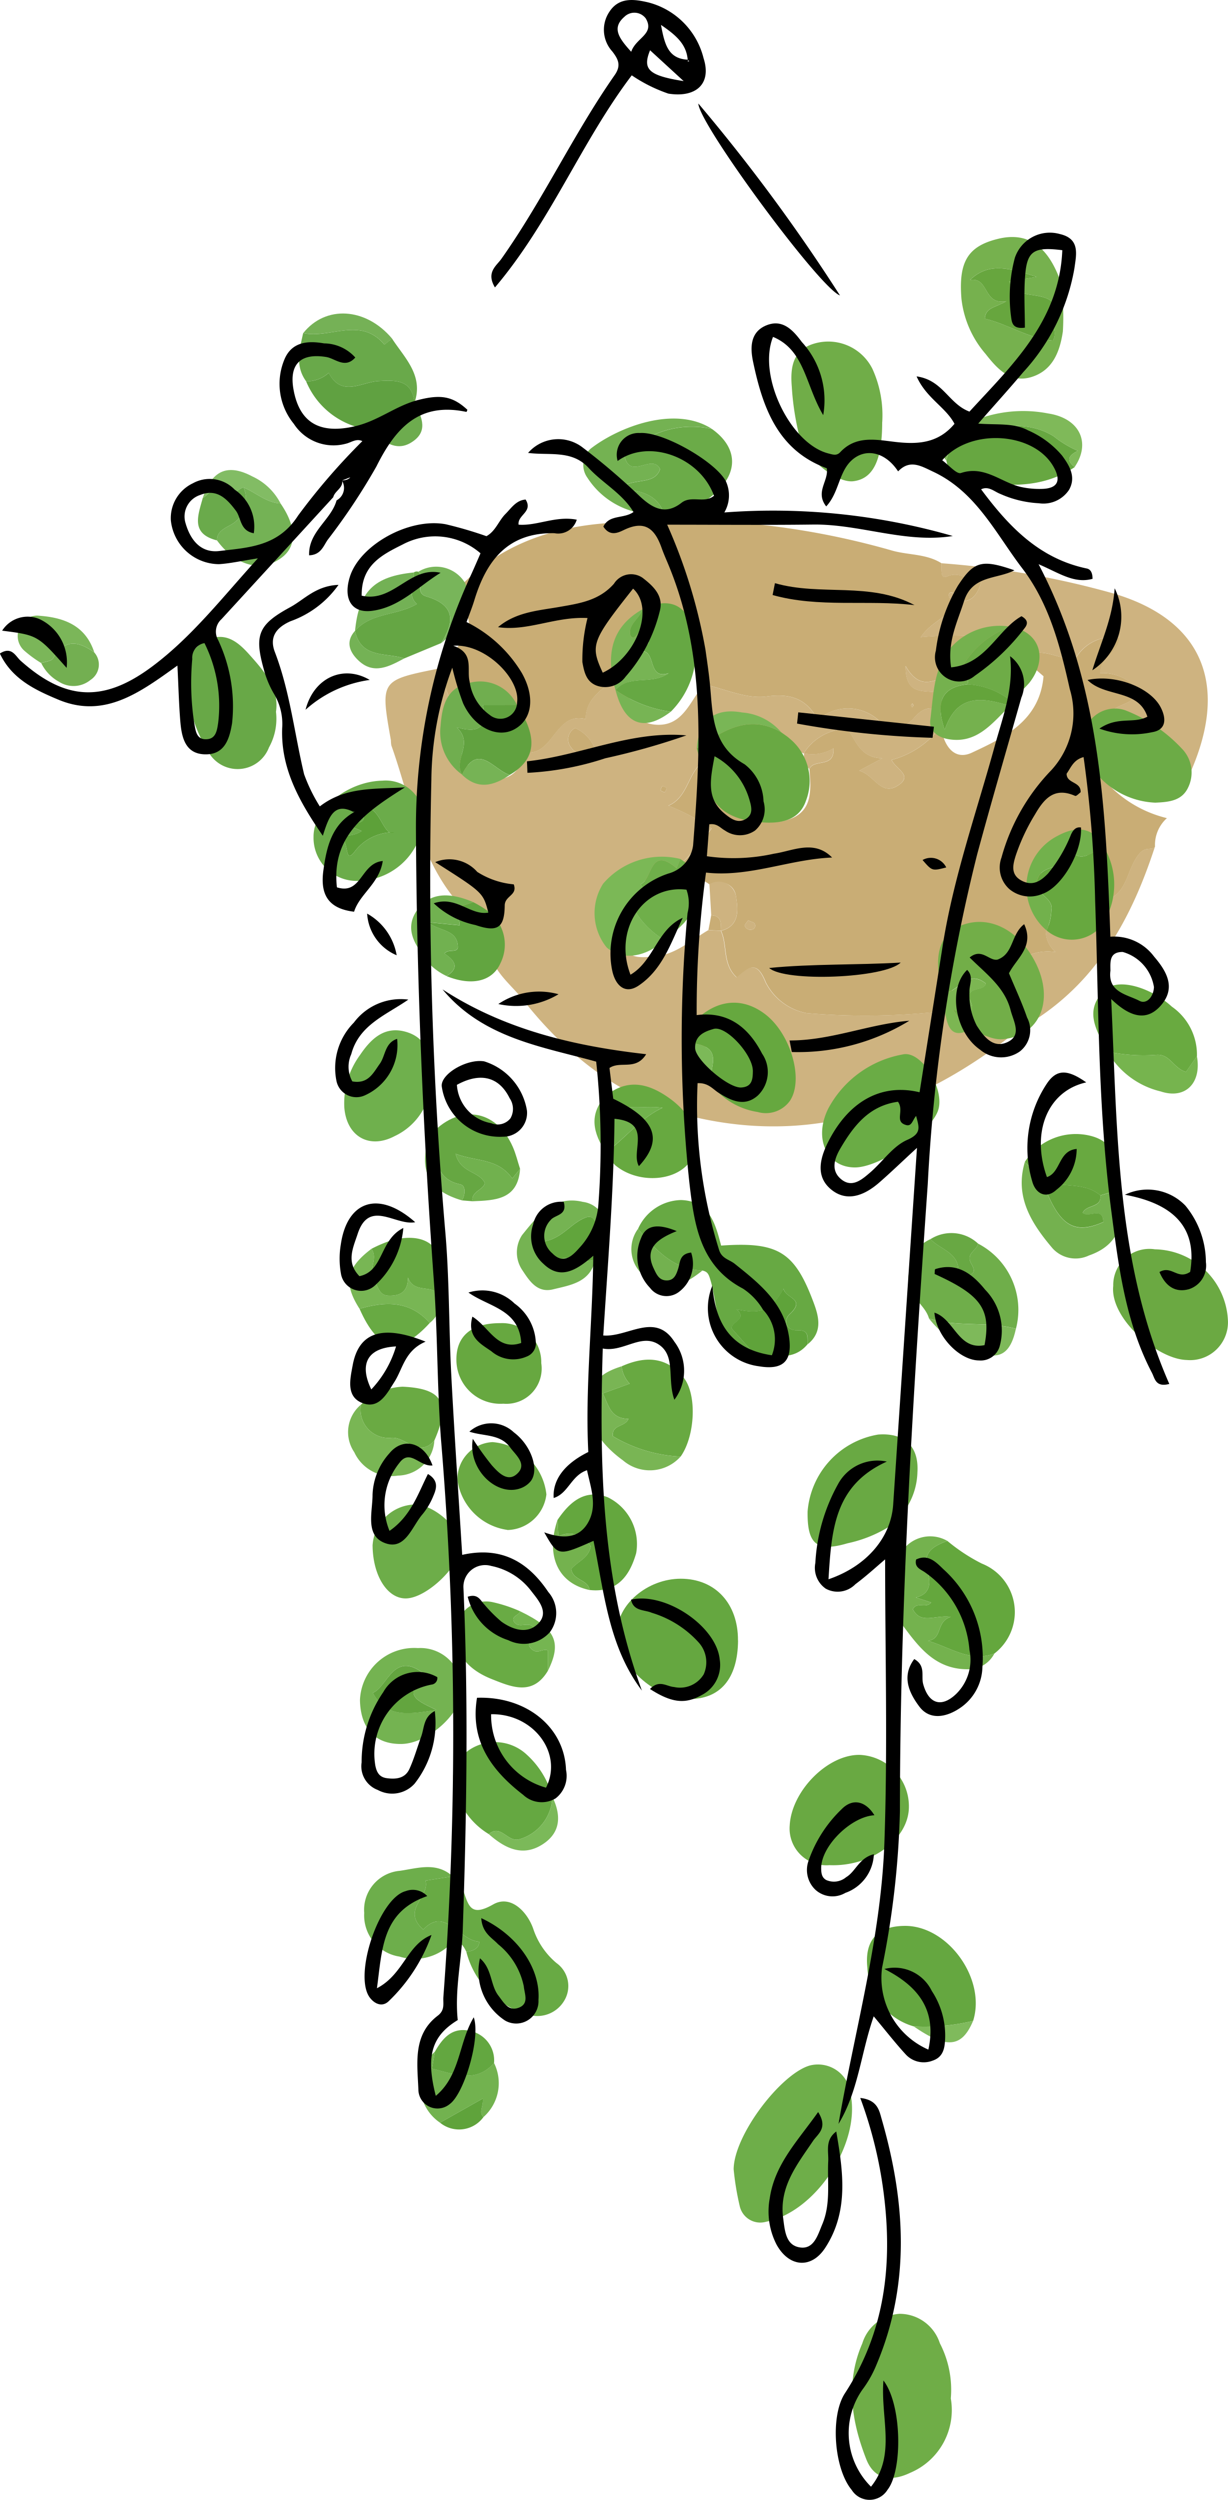 <svg xmlns="http://www.w3.org/2000/svg" width="82.585" height="167.999" viewBox="0 0 82.585 167.999"><path d="M128.7,146.966c-6.346,5.183-13.428,8.051-21.717,6.3-4.986-1.052-8.9-4.033-12.022-8-.975-1.239-2.516-2.222-2.226-4.185.037-.253-.3-.647-.556-.845-3.992-3.033-4.543-7.789-6.069-12.056a2.245,2.245,0,0,1-.03-.349c-.713-4.026-.713-4.026,3.175-4.811l1.076,2.831a6.243,6.243,0,0,0,.26,2.4c.423,1.065.9,2.008,2.2,2.177,1.387.18,1.99-.671,2.434-1.765,1.809.108,1.915-2.761,3.949-2.257.006-1.512,1.3-2.013,2.107-2.915l.679.948c.342,1.011.4,2.214,1.891,2.343,1.35.117,1.969-.762,2.579-1.708.22-.341.454-.672.682-1.008,1.411.308,2.875,1.006,4.22.824,1.671-.226,2.7.169,3.466,1.57a3.049,3.049,0,0,1,4.768.954,5.52,5.52,0,0,0,1.593-.969c.547-.679,1.07-.958,1.879-.607q.015.531.029,1.063a6.094,6.094,0,0,1-3.317,2.252c.288.622,1.394,1.009.53,1.647-1.226.906-1.661-.637-2.711-.927l1.556-.825c-1.59-.065-1.769-1.29-2.367-1.981a3.521,3.521,0,0,0-2.926,1.654c-3.169-1.661-4.224-1.611-6.254.294-1.581.537-1.318,2.549-2.837,3.21a15.63,15.63,0,0,1,2.9,1.526,14.792,14.792,0,0,1-3.243,3.372c-3.412.327-3.63.741-2.895,3.975.331,1.459,1.229,1.343,2.215,1.278,1.459-.1,2.517-1.084,3.7-1.779l.847.041c.46.967.077,2.23,1.058,3.128.8-.667,1.338-1.2,1.948.324a3.871,3.871,0,0,0,2.745,2.077,46.221,46.221,0,0,0,8.933-.1c.749-.107.843-.387.88-.94a4.676,4.676,0,0,0,4.871,1.849Zm-17.5,5.646c1.418.209,1.8-.64,1.655-1.992a4.254,4.254,0,0,0-3.373-3.529c-1.418-.2-2.354.575-2.263,1.882a4.313,4.313,0,0,0,3.981,3.639m-12.727-25.6a.849.849,0,0,0-.264,1.318c.37.533.958.43,1.573.026a2.552,2.552,0,0,0-1.308-1.344m6.155,4.026c-.1-.042-.218-.138-.289-.11s-.091.18-.133.278c.1.042.218.138.288.11s.092-.18.134-.279" transform="translate(-59.792 -78.083)" fill="#ceb380"></path><path d="M146.31,125.055a3.522,3.522,0,0,1,2.927-1.654c.6.691.777,1.915,2.367,1.981l-1.556.826c1.051.29,1.486,1.832,2.711.927.864-.638-.242-1.025-.53-1.647a6.094,6.094,0,0,0,3.317-2.252c.164,1.234.855,2.335,2.081,1.763,2.206-1.028,4.56-2.157,4.817-5.135l-1.3-1.121c.747-.757,1.558-.4,2.4-.188.36.092.791.554,1.188-.089a2.942,2.942,0,0,1,2.8-1.221l.007.007c.052.991-1.212,1.24-1.284,2.4a3.17,3.17,0,0,1,2.554,1.113c-.218,1.261-2.009.779-1.978,2.124-1.132.911-1.792,1.877-.778,3.345a8.093,8.093,0,0,0,4.689,3.165,2.423,2.423,0,0,0-.8,1.925c-.252.278-.607-.038-1.04.457-.84.963-.763,2.5-2.066,3.073a3.1,3.1,0,0,0-.833-2.386,2.552,2.552,0,0,0-2.614-.948c-1.07.335-1.106,1.328-1.165,2.291a13.054,13.054,0,0,0,.437,2.725,1.815,1.815,0,0,0,.607,1.869,3.338,3.338,0,0,0-2.13.355,1.4,1.4,0,0,1-.475-.19,3.945,3.945,0,0,0-4.305-.6c-1.243.483.036,1.945-.068,2.975a3.046,3.046,0,0,0,.033.517c-.037.554-.131.833-.88.941a46.224,46.224,0,0,1-8.933.1,3.87,3.87,0,0,1-2.744-2.077c-.61-1.523-1.147-.991-1.949-.324-.981-.9-.6-2.161-1.057-3.128l0,0c1.32-.347,1.122-1.524,1-2.345-.109-.757-.911-1.143-1.787-.779-.956-.725-2.058-.289-3.093-.386a14.792,14.792,0,0,0,3.243-3.372,15.6,15.6,0,0,0-2.9-1.525c1.519-.662,1.256-2.673,2.837-3.21-.271,1.211.847,1.7,1.345,2.493a3.2,3.2,0,0,0,3.881,1.65c1.662-.544,1.519-2.016,1.414-3.391.279-.723,1.717-.029,1.614-1.4a2.675,2.675,0,0,1-1.964.34Zm-3.73,11.213c-.1.15-.257.3-.229.382a.461.461,0,0,0,.342.255c.239.013.431-.141.334-.4-.04-.105-.258-.143-.446-.236" transform="translate(-92.265 -74.417)" fill="#c9ad75"></path><path d="M129.192,108.55c-.808-.351-1.331-.071-1.879.607a5.516,5.516,0,0,1-1.593.969,3.049,3.049,0,0,0-4.768-.954c-.762-1.4-1.8-1.8-3.466-1.57-1.345.182-2.809-.516-4.219-.824.028-.29.072-.58.081-.871.044-1.467-.583-2.621-2.037-2.844-1.3-.2-2.128.718-2.563,1.929a5.2,5.2,0,0,0-.633,2.16l-.679-.948c-.811.9-2.1,1.4-2.106,2.915-2.035-.5-2.141,2.365-3.949,2.257a12.937,12.937,0,0,0-.811-2.3c-1.1-1.913-2.469-2.053-4.088-.519l-1.076-2.831c.228-.264.443-.541.686-.79,1.757-1.791,1.81-2.225.383-4.265,2.718-3.142,6.387-4.438,10.33-4.722a52.776,52.776,0,0,1,19.067,1.829c1.11.332,2.336.216,3.369.86.063.349-.111,1.105.389.894,1-.422,1.494.453,2.3.4-.294.945-.749,1.412-1.642,1.217-.046-.254-.037-.556-.424-.53a.16.16,0,0,0-.11.109c-.027.386.271.382.527.428-.422,1.093-1.671,1.348-2.421,2.462a22.351,22.351,0,0,1,4.377-.005c.825-.005,1.547.092,1.556,1.163l-1.748-.41-1.392,1.726c-1.237-.327-2.532,1.7-3.807-.541-.021,2.372,1.726,1.374,2.473,1.961q-.06.516-.121,1.032m-1.817-.335-.077-.142c-.034.041-.091.08-.094.124s.045.094.071.141l.1-.123" transform="translate(-65.94 -60.795)" fill="#c9ad75"></path><path d="M186.667,106.128c.892.194,1.348-.273,1.642-1.217-.8.051-1.3-.824-2.3-.4-.5.211-.327-.545-.389-.894a58.371,58.371,0,0,1,11.643,2.049c6.118,1.834,7.857,6.385,4.833,12.626-1.532-1.656-2.9-3.5-5.222-4.053-.031-1.345,1.761-.864,1.978-2.124A3.168,3.168,0,0,0,196.3,111c.072-1.16,1.335-1.408,1.284-2.4l.078-.152-.085.146a2.94,2.94,0,0,0-2.8,1.221c-.4.643-.827.18-1.187.088-.838-.214-1.648-.568-2.4.188-.35-.091-.757,0-1.028-.336-.009-1.07-.731-1.168-1.556-1.163a22.352,22.352,0,0,0-4.377.005c.751-1.113,2-1.369,2.421-2.462Z" transform="translate(-122.324 -65.766)" fill="#ceb380"></path><path d="M203.267,163.224a3.339,3.339,0,0,1,2.13-.355,1.816,1.816,0,0,1-.608-1.868c2.218,1.362,3.016,1.04,4.176-1.682,1.3-.568,1.225-2.111,2.066-3.073.432-.5.787-.18,1.04-.457-1.524,4.677-3.767,8.857-8.047,11.626l.01.012a4.853,4.853,0,0,0-.766-4.2" transform="translate(-134.401 -98.882)" fill="#ceb380"></path><path d="M204.1,187.616l-.71.351.01.012.709-.351Z" transform="translate(-134.482 -119.084)" fill="#ceb380"></path><path d="M119.831,133.945a2.553,2.553,0,0,1,1.308,1.344c-.615.4-1.2.507-1.573-.026a.849.849,0,0,1,.264-1.318" transform="translate(-81.146 -85.018)" fill="#c9ad75"></path><path d="M145.16,169.387q.1-.5.19-1.006c.706.039.652.561.661,1.043l0,0-.847-.041" transform="translate(-97.52 -106.875)" fill="#c9ad75"></path><path d="M136.761,144.767c-.043.1-.064.25-.134.278s-.19-.069-.288-.111c.042-.1.063-.251.133-.278s.191.068.289.11" transform="translate(-91.921 -91.814)" fill="#c9ad75"></path><path d="M146.132,165.565c-.009-.482.045-1-.662-1.043q-.06-1.041-.121-2.082a1.194,1.194,0,0,1,1.786.78c.118.821.317,2-1,2.345" transform="translate(-97.64 -103.017)" fill="#ceb380"></path><path d="M163.143,139.057a1.184,1.184,0,0,1-.35-1.059,2.671,2.671,0,0,0,1.964-.34c.1,1.37-1.335.676-1.614,1.4" transform="translate(-108.712 -87.374)" fill="#ceb380"></path><path d="M152.079,169.324c.188.093.407.131.446.236.1.259-.095.414-.334.4a.461.461,0,0,1-.342-.255c-.028-.086.133-.233.229-.382" transform="translate(-101.764 -107.473)" fill="#ceb380"></path><path d="M185.27,123.083a4.482,4.482,0,0,1-1.335,1.419c-.746-.587-2.493.411-2.472-1.961,1.275,2.24,2.57.214,3.807.541" transform="translate(-120.562 -77.78)" fill="#ceb380"></path><path d="M189.949,109.579c-.256-.045-.554-.042-.527-.428a.161.161,0,0,1,.11-.109c.388-.026.379.276.424.53l-.007.007" transform="translate(-125.613 -69.21)" fill="#ceb380"></path><path d="M182.63,129.571l-.1.123c-.026-.047-.075-.1-.071-.141s.061-.083.094-.124l.077.142" transform="translate(-121.194 -82.151)" fill="#ceb380"></path><path d="M220.763,116.991l.085-.146-.078.152-.007-.007" transform="translate(-145.506 -74.164)" fill="#c9ad75"></path><path d="M178.254,431.375a4.575,4.575,0,0,1-2.732,5c-1.332.637-2.434.413-2.955-.919-.99-2.528-1.407-5.153-.266-7.774a2.82,2.82,0,0,1,2.505-1.993,2.85,2.85,0,0,1,2.709,1.972,6.8,6.8,0,0,1,.739,3.717" transform="translate(-114.311 -270.191)" fill="#6fad47"></path><path d="M149.809,386.825c.033-2.307,3.161-6.378,5.1-6.957a2.214,2.214,0,0,1,2.78,1.992c.622,3.342-2.4,7.856-5.689,8.5a1.416,1.416,0,0,1-1.786-1.067,18.469,18.469,0,0,1-.406-2.471" transform="translate(-100.47 -241.051)" fill="#6eae49"></path><path d="M136.5,294.6c-.019,2.56-1.2,3.956-3.331,3.933-2.306-.026-4.761-2.293-4.8-4.43-.031-1.9,2.027-3.655,4.277-3.657,2.319,0,3.867,1.669,3.849,4.155" transform="translate(-86.865 -184.349)" fill="#65a740"></path><path d="M140.033,231.126c-2.725-.606-2.392-3.091-2.958-4.971-.123-.408-.188-.562-.538-.643-2-.08-3.176-1.425-4.333-2.8a3.24,3.24,0,0,1,2.9-1.938c1.928.067,2.306,1.624,2.69,3.061,3.853-.27,4.954.419,6.239,3.884.361.975.561,1.955-.414,2.743-.039-.446.132-.965-.69-.928-.777.034-.955-.685-.533-1.075,1.151-1.065-.258-1.043-.406-1.726-.808,1.469-1.506,1.744-3.154,1.386.762.684-.346.808-.337,1.283l1.541,1.729" transform="translate(-89.296 -140.126)" fill="#67a943"></path><path d="M166.553,68.257c0,2.609-.628,3.814-1.944,3.972-1.124.134-3.224-1.526-3.627-3.029a18.389,18.389,0,0,1-.51-3.337c-.1-1.231.03-2.444,1.5-2.881a3.321,3.321,0,0,1,3.923,1.692,7.517,7.517,0,0,1,.661,3.583" transform="translate(-107.224 -39.888)" fill="#70ad48"></path><path d="M164.855,322.864a3.464,3.464,0,0,1,3.283,3.529c-.033,2.164-2.557,4-5.344,3.882a2.472,2.472,0,0,1-2.673-2.656c.118-2.341,2.575-4.807,4.735-4.755" transform="translate(-107.013 -204.928)" fill="#69a942"></path><path d="M93.645,345.211a4.062,4.062,0,0,1,.718.975c.363,1.044.514,1.759,2.006.911,1.193-.677,2.314.525,2.7,1.661a5.066,5.066,0,0,0,1.558,2.282,1.9,1.9,0,0,1,.51,2.542,2.1,2.1,0,0,1-2.489.9,5.893,5.893,0,0,1-4.088-4.206c.542-.043.877-.283.865-.678-1.373-.066-2.272-2.387-3.759-.808-1.515-1.342.47-2.2.148-3.29l1.831-.288" transform="translate(-63.2 -219.113)" fill="#68aa44"></path><path d="M222.479,229.84a5.01,5.01,0,0,1,4.913,4.86,2.545,2.545,0,0,1-2.768,2.579c-1.989-.046-5.183-2.8-4.948-4.98a2.431,2.431,0,0,1,2.8-2.459" transform="translate(-144.809 -145.881)" fill="#6ba942"></path><path d="M168.3,201.552c-1.883,0-2.8-1.93-1.792-3.956a7.089,7.089,0,0,1,5-3.636c1.286-.309,2.911,2.414,2.365,3.818-.592,1.524-3.915,3.775-5.571,3.774" transform="translate(-110.806 -123.095)" fill="#6aac45"></path><path d="M163.422,269.091a5.7,5.7,0,0,1,4.75-5.183c1.745-.13,2.742.768,2.638,2.521a4.68,4.68,0,0,1-2.052,3.758,8.832,8.832,0,0,1-2.647,1.028c-2.052.606-2.718.088-2.688-2.124" transform="translate(-109.111 -167.5)" fill="#69a943"></path><path d="M55.063,122.207a3.966,3.966,0,0,1-.472,2.4,2.255,2.255,0,0,1-4.114.225,9.847,9.847,0,0,1-1.448-4.876,2.465,2.465,0,0,1,1.456-2.607c1.188-.485,1.983.122,2.765.991,1.056,1.174,2.043,2.324,1.813,3.868" transform="translate(-36.503 -74.374)" fill="#68a847"></path><path d="M187.745,174.4c-.648-2.4-.259-3.887,1.173-4.5,1.681-.714,3.526.008,4.724,1.849,1.774,2.726.879,5.519-1.832,5.761-.875.078-1.555-.532-2.384-.578l-1-1.418c1.762.582,1.331-.3,1.042-.89.226-.694,1.033-.318,1.189-.857-1.283-1.037-1.867.693-2.915.628" transform="translate(-124.357 -107.673)" fill="#72ae48"></path><path d="M177.5,361.079a4.3,4.3,0,0,1-3.113-3.92c-.2-1.839.64-2.813,2.5-2.833,2.906-.032,5.5,3.558,4.61,6.384a13.983,13.983,0,0,1-3.994.369" transform="translate(-116.053 -224.898)" fill="#65a740"></path><path d="M148.7,133.772c.188.139.389.264.564.419a3.688,3.688,0,0,1,1.1,4.181c-.485,1.415-1.839,1.554-3.113,1.442-1.6-.141-3.01-.68-3.528-2.436-.247-.837-.47-1.681-.7-2.522,1.737-1.177,3.474-2.353,5.678-1.083" transform="translate(-96.162 -84.559)" fill="#69a943"></path><path d="M141.912,186.006c1.491-1.708,3.326-2,4.962-.779,1.729,1.287,2.654,4.38,1.711,5.833a1.992,1.992,0,0,1-2.176.767,4.865,4.865,0,0,1-3.12-1.845c-.285-.925.94-2.384-1.035-2.737-.588-.1-.238-.815-.342-1.24" transform="translate(-95.451 -117.095)" fill="#66a83f"></path><path d="M198.519,48.218a15.311,15.311,0,0,1-.009,1.742c-.2,1.35-.676,2.6-2.09,3.052-1.444.458-2.339-.568-3.113-1.552a6.8,6.8,0,0,1-1.617-3.7c-.2-2.476.415-3.532,2.471-4.03,1.888-.458,3.21.391,4.065,2.526a5.6,5.6,0,0,1,.293,1.96m-5.257.88c1.557.374,2.955,1.334,4.572,1.481.561-1-.948-1.76.035-2.547-.873-.845-2.371-.138-2.963-1.437l1.836-.306c-1.784-.575-3.188-1.024-4.478.207,1.311-.206.852,1.715,2.447,1.43-.8.453-1.389.416-1.451,1.173" transform="translate(-127.031 -27.681)" fill="#76b14e"></path><path d="M185.127,283.5a12.023,12.023,0,0,0,2.32,1.524,3.506,3.506,0,0,1,.842,6.043c-1.62.61-2.932-.4-4.462-.851,1.005-.152.508-1.271,1.52-1.612-1.06-.145-2,.53-2.541-.51.26-.543.891-.02,1.23-.458l-1.031-.336c1.155-.262.926-1.257.8-1.693-.4-1.351.354-1.743,1.323-2.108" transform="translate(-121.414 -179.943)" fill="#64a73d"></path><path d="M77.116,143.62a2.554,2.554,0,0,1,2.75,2.419,4.452,4.452,0,0,1-4.331,4.316,2.9,2.9,0,0,1-3.073-2.96c-.016-1.87,2.283-3.734,4.654-3.774m-1.962,2.069c.085.591.611.025.7.448-.133.513-.758.126-.976.519l.828.346c-.567.389-1.106.27-1.7.426.986-.191.435,1.93,1.186,1.009a3.269,3.269,0,0,1,2.7-1.348c-.885.413-.938-2.568-2.738-1.4" transform="translate(-51.376 -91.158)" fill="#6bac4a"></path><path d="M83.949,192.65a4.26,4.26,0,0,1-2.458,4.017c-1.715.907-3.243.011-3.385-1.938a5.472,5.472,0,0,1,1.056-3.511c.727-1.077,1.641-1.977,3.09-1.558,1.471.426,1.7,1.665,1.7,2.99" transform="translate(-54.951 -120.315)" fill="#6fb04d"></path><path d="M218.75,136.623a5.446,5.446,0,0,1-4.741-3.18,1.792,1.792,0,0,1,.305-2.288,2.142,2.142,0,0,1,2.4-.743,10.327,10.327,0,0,1,3.8,2.567,2.3,2.3,0,0,1,.424,2.643c-.421.877-1.283.962-2.2,1" transform="translate(-141.043 -82.68)" fill="#6cab46"></path><path d="M100.566,326.7a5,5,0,0,1-1.891-2.047c-.675-1.316-.839-2.587.564-3.6a3.124,3.124,0,0,1,3.89.316,5.822,5.822,0,0,1,1.716,2.832,3.077,3.077,0,0,1-2.223,2.847c-.787.228-1.244-1.048-2.057-.346" transform="translate(-67.695 -203.441)" fill="#65a841"></path><path d="M183.354,233.316c-.3-1.076-1.692-1.557-1.339-3.108.237-1.046.467-1.794,1.44-2.229.723.789,2.252.942,1.79,2.713.551-.4,1.495-.141.961-1.042-.422-.714.374-.895.446-1.37A5.015,5.015,0,0,1,189.2,234c-1.913-.519-3.938-.084-5.842-.686" transform="translate(-120.876 -144.704)" fill="#6fae4a"></path><path d="M134.688,78.626c1.786,1.263,1.833,3.033.044,4.474a5.035,5.035,0,0,1-3.251,1.227c-.445-1.218-1.45-1.627-3.182-1.644,1.21-.832,2.522-.23,2.915-1.352-.545-1.092-2.034.788-2.4-.9a6.227,6.227,0,0,1,5.877-1.8" transform="translate(-86.818 -49.803)" fill="#6bab48"></path><path d="M126.984,250.6c1.562-.7,3.014-.675,4.167.753.917,1.136.777,3.94-.2,5.314a9.811,9.811,0,0,1-4.559-1.373c-.069-.794.8-.591,1.057-1.165-1.217-.016-1.333-.909-1.73-1.708l1.81-.656a1.962,1.962,0,0,1-.543-1.165" transform="translate(-85.179 -158.777)" fill="#68a941"></path><path d="M83.345,279.482a2.924,2.924,0,0,1,2.9-2.7c1.25.043,2.99,1.588,3.042,2.7.061,1.312-2.259,3.584-3.692,3.614-1.27.027-2.254-1.549-2.254-3.61" transform="translate(-58.284 -175.675)" fill="#6dad49"></path><path d="M197.6,81.118c-2.293,1.537-4.815,1.288-7.333.88a1.606,1.606,0,0,1-1.3-1.315A2.63,2.63,0,0,1,191,78.611c1.735-.287,3.592-.561,5.189.442a7.07,7.07,0,0,0,1.62.975c-.746.357-.706.706-.213,1.089" transform="translate(-125.321 -49.728)" fill="#67a741"></path><path d="M102.32,271.207a3.952,3.952,0,0,1-3.35-3.3,2.478,2.478,0,0,1,2.351-2.6,3.954,3.954,0,0,1,3.625,3.514,2.7,2.7,0,0,1-2.626,2.394" transform="translate(-68.2 -168.391)" fill="#6aaa43"></path><path d="M216.979,185.621c-.707-1.365-1.652-2.769-.145-4.153.881-.809,3.055-.16,4.479,1.139A3.941,3.941,0,0,1,223,185.937l-.738,1.054c-.855-.244-1.079-1.236-2.013-1.143a11.54,11.54,0,0,1-3.266-.226" transform="translate(-142.503 -114.955)" fill="#69aa40"></path><path d="M84.909,303.215a2.779,2.779,0,0,1,2.943,2.854c-.042,1.574-2.289,3.566-4.052,3.591s-2.753-1.035-2.79-2.945a3.647,3.647,0,0,1,3.9-3.5m1.248,4.16c-1.145-.56-2.471-1.007-.628-2.255-2.236-1.96-2.646.732-3.656,1.1.941,1.765,2.552,1.4,4.284,1.151" transform="translate(-56.802 -192.457)" fill="#74b351"></path><path d="M87.74,344.132l-1.831.288c.323,1.086-1.662,1.948-.148,3.29,1.487-1.578,2.386.742,3.759.808.012.395-.323.635-.865.678-.306-.64-.629-.887-1.295-.3a3.436,3.436,0,0,1-3.2.628,2.8,2.8,0,0,1-2.371-2.932,2.631,2.631,0,0,1,2.4-2.833c1.231-.179,2.456-.609,3.552.372" transform="translate(-57.295 -218.033)" fill="#6dae4b"></path><path d="M101.755,243.434a2.621,2.621,0,0,1,2.719,2.688,2.372,2.372,0,0,1-2.548,2.726,2.957,2.957,0,0,1-3.159-2.929c-.023-1.63,1.026-2.5,2.987-2.484" transform="translate(-68.073 -154.513)" fill="#67a840"></path><path d="M126.3,200.291c1.45-1.169,2.844-.821,4.22.148,1.8,1.27,2.373,3.081,1.367,4.357-1.029,1.306-3.525,1.4-4.989.161a4.264,4.264,0,0,1-.611-.848c1.32-.947,2.287-2.294,3.807-3-1.414-.2-2.753.376-3.795-.814" transform="translate(-85.538 -126.66)" fill="#67a940"></path><path d="M104.867,299.35c-1.028,1.7-2.451,1.066-3.76.548-1.4-.555-2.524-1.545-2.4-3.181a2.016,2.016,0,0,1,2.45-1.992,9.556,9.556,0,0,1,1.854.614c-.077.271-.534.295-.455.627.315.68,1.094-.092,1.411.558.5.528-.47.846-.356,1.142.458.733.885.118,1.257.3q0,.693,0,1.384" transform="translate(-68.028 -187.053)" fill="#69ab44"></path><path d="M129.878,111.378c2.084-1,3.408-.087,3.579,2.56a5.76,5.76,0,0,1-1.68,4.334,8.431,8.431,0,0,1-3.717-1.461l0,.01c.93-1.092,2.4-.309,3.572-1.139-1.589.523-.666-1.957-2.189-1.4.115-.577,1.215-.187.739-1.132-.509-1.01-.7.565-1.114.021-.213-.778.638-1.146.809-1.8" transform="translate(-86.665 -70.442)" fill="#66a843"></path><path d="M210.216,155.774a4.915,4.915,0,0,1,.277,4.113,2.612,2.612,0,0,1-4.223,1.323,3.359,3.359,0,0,0,.32-1.331c.223-.98-1.476-1.136-.842-2.309.466-.862,2.009-.328,1.872-2.095.991,1.635,1.753.127,2.6.3" transform="translate(-135.885 -98.684)" fill="#67a83f"></path><path d="M70.272,64.158c-.759-1.038-.443-2.141-.2-3.24,1.793.4,3.867-1.14,5.459.773,0,0,.337-.264.516-.406.858,1.314,2.138,2.48,1.513,4.313-.176-1.547-1.212-1.525-2.424-1.457-1.146.064-2.482,1.112-3.347-.553a2.2,2.2,0,0,1-1.521.569" transform="translate(-49.684 -38.532)" fill="#69a94a"></path><path d="M117.38,276.675c.809-1.2,1.835-2.109,3.365-1.532a3.494,3.494,0,0,1,1.924,3.767c-.438,1.525-1.276,2.676-3.131,2.47-.1-.719-1.126-.629-1.234-1.414.419-.5,1.179-.733,1.307-1.516a1.616,1.616,0,0,0-2.175-.667c-.02-.412-.038-.761-.056-1.11" transform="translate(-79.887 -174.526)" fill="#64a73e"></path><path d="M130.791,77.708a6.227,6.227,0,0,0-5.877,1.8c.37,1.689,1.858-.191,2.4.9-.393,1.121-1.705.52-2.915,1.352,1.731.017,2.737.426,3.182,1.644a5.359,5.359,0,0,1-5.156-2.414,1.462,1.462,0,0,1,.224-1.958c1.881-1.457,5.661-2.921,8.14-1.329" transform="translate(-82.921 -48.884)" fill="#74b252"></path><path d="M128.915,163.226c-1.3,1.189-2.906,1.388-3.9.482a3.682,3.682,0,0,1-.234-4.272,5.2,5.2,0,0,1,5.2-1.665l-.255.621c-1.819-1.565-1.613.761-2.413,1.066.171.614.958.029.93.752-.446.291-1.247-.005-1.408.9a5.767,5.767,0,0,0,2.082,2.113" transform="translate(-84.223 -100.044)" fill="#7bb856"></path><path d="M182.219,282.96c-.97.365-1.72.756-1.323,2.108.128.436.357,1.431-.8,1.693l1.031.336c-.339.437-.97-.085-1.23.458.544,1.04,1.481.365,2.541.51-1.012.34-.515,1.46-1.52,1.612,1.53.447,2.842,1.461,4.462.851a1.949,1.949,0,0,1-1.735,1.057c-2.387.037-3.505-1.714-4.714-3.334a3.529,3.529,0,0,1,.074-4.322,2.3,2.3,0,0,1,3.213-.967" transform="translate(-118.506 -179.404)" fill="#74b24e"></path><path d="M96.7,210.867l-.708-.057c.225-.4.262-1-.117-1.078-1.861-.386-1.548-2.07-2.075-3.249,1.913-2.191,4.466-1.865,5.606.728.209.474.329.988.49,1.483l-.525.641c-.966-1.37-2.4-1.124-3.809-1.655.327,1.312,1.576,1.143,1.968,1.967-.125.484-.934.552-.831,1.219" transform="translate(-64.92 -130.138)" fill="#66a742"></path><path d="M209.252,214.9c.771,2.859.156,4.453-1.885,5.163a2.091,2.091,0,0,1-2.454-.489c-1.4-1.651-2.557-3.441-1.858-5.791l1.151,1.179c1.093,3.074,2.093,3.765,4.128,2.861-.024-1.086-1-.241-1.392-.617.27-.585,1.277-.313,1.19-1.172.552-.2,1.307-.2,1.12-1.133" transform="translate(-134.134 -135.689)" fill="#74b14f"></path><path d="M115.181,224.829c-.328,1.543-1.656,1.722-2.846,2.013-1.079.264-1.605-.6-2.082-1.319a2.121,2.121,0,0,1,0-2.327c1.012-1.255,2.116-2.71,4.091-2.233a1.753,1.753,0,0,1,1.507,2.078c-.759.057-.452-1.356-1.335-1.021-.951.362-1.522,1.328-2.653,1.574-.4.086.083,1.523.693,1.269.964-.4,1.773.313,2.621-.033" transform="translate(-75.145 -140.191)" fill="#75b352"></path><path d="M209.617,211.637c.187.931-.568.931-1.12,1.133-1.138-.98-2.694-.432-3.926-1.072l-1.151-1.179a4.072,4.072,0,0,1,4.422-1.754c1.494.371,1.834,1.512,1.775,2.872" transform="translate(-134.499 -132.431)" fill="#68a940"></path><path d="M85.894,109.955l-2.488,1.033c-1.223-.408-2.914.023-3.313-1.855v.009c1.083-1.253,2.787-1.008,4.16-1.811-.676-.6-.122-1.38-.2-2.123a.335.335,0,0,1,.295-.048c.491.461-.314,1.412.54,1.662,1.942.569,1.924,1.686,1,3.132" transform="translate(-56.219 -66.739)" fill="#65a644"></path><path d="M191.264,120.491c-.016.057-.013.132-.049.168-1.117,1.108-2.136,2.414-3.994,2.1-.712-.122-1.316-.544-1.223-1.284.255-2.015.214-4.207,2.149-5.55a4.4,4.4,0,0,1,3.217-.728,6.176,6.176,0,0,0-3.318,2.874.833.833,0,0,1,.45,1c-1.661.181-2.2,1.123-1.526,3.053.821-2.431,2.512-2.174,4.295-1.634" transform="translate(-123.434 -73.082)" fill="#75b14e"></path><path d="M81.2,256.327a4.321,4.321,0,0,1,2.794-1.209c2.641.116,3.259,1.056,2.14,3.612-1.011,1.18-1.875-.2-2.834-.181a1.893,1.893,0,0,1-2.1-2.222" transform="translate(-56.921 -161.926)" fill="#6aaa43"></path><path d="M192.07,119.164a.833.833,0,0,0-.45-1,6.176,6.176,0,0,1,3.318-2.874c1.971.315,2.6,2.113,1.291,3.779a11.964,11.964,0,0,1-1.246,1.2,5.137,5.137,0,0,0-2.913-1.1" transform="translate(-127.009 -73.175)" fill="#6eac47"></path><path d="M58.964,90.765c1.068,1.547,1.1,2.866.09,3.626-1.376,1.035-3.094.584-4.366-1.146-.006-.587.483-.791.868-1.013a1.972,1.972,0,0,0,.922-2.542c.835.343,1.526,1.02,2.486,1.075" transform="translate(-40.095 -56.928)" fill="#74b255"></path><path d="M102.882,129.694c1.438,2.2,1.292,3.648-.479,4.7-1.069-.3-2.131-2.242-3.212-.015v-.009c-.609-1.02.827-2.052-.351-3.17,1.731.493,1.985-.236,1.765-1.509Z" transform="translate(-68.119 -82.319)" fill="#61a23f"></path><path d="M71.1,69.165a2.2,2.2,0,0,0,1.521-.569c.865,1.665,2.2.618,3.347.553,1.212-.068,2.248-.089,2.424,1.457l.012-.02L75.1,72.37a5.316,5.316,0,0,1-4-3.2" transform="translate(-50.512 -43.539)" fill="#60a141"></path><path d="M133.473,163.491a5.767,5.767,0,0,1-2.082-2.113c.16-.907.962-.611,1.408-.9.028-.723-.76-.138-.93-.752.8-.305.594-2.631,2.413-1.066l.255-.621c1.67,1.094,1.769,2.47.254,4.287a11.312,11.312,0,0,1-1.318,1.168" transform="translate(-88.78 -100.309)" fill="#6faf4a"></path><path d="M96.477,165.98a7.081,7.081,0,0,1,.892.534A2.8,2.8,0,0,1,98.3,170.1c-.558,1.236-1.964,1.521-3.62.848.949-.572.5-1.089-.141-1.514.307-.338.829-.02.908-.408-.016-1.22-1.142-1.051-2.066-1.7l2.179.213c.071-.654-.743-.811-.7-1.028l1.619-.524" transform="translate(-64.652 -105.351)" fill="#62a540"></path><path d="M83.122,228.468a8.941,8.941,0,0,1,1.436-.6c2.627-.613,3.8.8,3.185,3.8-.443-.889-1.747-.121-2.161-1.27,0,1.053-.644,1.241-1.321,1.217-.64-.023-.717-.67-.975-1.125-.378-.668.3-1.385-.164-2.019" transform="translate(-58.143 -144.54)" fill="#67a841"></path><path d="M97.058,378.236a3.039,3.039,0,0,1-.711,3.637c-.331-.336.012-.71-.043-1.246l-2.877,1.622a3.047,3.047,0,0,1-.349-4.767c-.065.39-.13.779-.19,1.133,1.457.336,2.921,1.033,4.17-.379" transform="translate(-63.835 -239.596)" fill="#72b24f"></path><path d="M100.957,126.984H98.68c.221,1.273-.034,2-1.765,1.509,1.178,1.118-.258,2.15.351,3.17a3.5,3.5,0,0,1-1.446-3.235c.1-1.273.34-2.558,1.86-2.9a2.724,2.724,0,0,1,3.276,1.46" transform="translate(-66.194 -79.61)" fill="#70ae4f"></path><path d="M150.959,241.483l-1.542-1.729c-.009-.476,1.1-.6.338-1.283,1.648.358,2.346.084,3.154-1.386.148.683,1.557.66.406,1.726-.422.39-.243,1.109.533,1.075.822-.037.651.482.69.928-1.007,1.219-2.34.693-3.58.669" transform="translate(-100.222 -150.483)" fill="#5fa33a"></path><path d="M79.716,258.434a1.893,1.893,0,0,0,2.1,2.222c.959-.019,1.823,1.361,2.834.181A2.5,2.5,0,0,1,82.2,263.2a2.757,2.757,0,0,1-2.936-1.571,2.4,2.4,0,0,1,.452-3.2" transform="translate(-55.438 -164.033)" fill="#79b654"></path><path d="M94.61,165.195l-1.619.524c-.044.217.769.374.7,1.028l-2.179-.213c.924.651,2.05.483,2.066,1.7-.079.388-.6.07-.908.408.639.426,1.09.942.141,1.514a3.961,3.961,0,0,1-1-.669c-.874-1.1-1.977-2.321-.98-3.749.929-1.331,2.4-1.133,3.78-.546" transform="translate(-62.785 -104.565)" fill="#71b150"></path><path d="M125.419,251.381a1.962,1.962,0,0,0,.543,1.165l-1.81.656c.4.8.512,1.692,1.73,1.708-.257.574-1.127.372-1.058,1.165a9.813,9.813,0,0,0,4.559,1.373,2.776,2.776,0,0,1-3.868.257c-1.448-1.055-2.528-2.429-2.206-4.386.186-1.127,1.1-1.625,2.11-1.939" transform="translate(-83.614 -159.557)" fill="#79b554"></path><path d="M209.035,153.958c-.843-.171-1.6,1.337-2.6-.3.137,1.767-1.406,1.233-1.872,2.095-.634,1.173,1.065,1.328.842,2.309a3.358,3.358,0,0,1-.32,1.331,3.844,3.844,0,0,1,.74-6.349c1.346-.727,2.482-.6,3.206.914" transform="translate(-134.705 -96.868)" fill="#72b14c"></path><path d="M197.01,79.428c-.493-.383-.533-.732.213-1.089a7.07,7.07,0,0,1-1.62-.975c-1.6-1-3.453-.729-5.189-.442a2.63,2.63,0,0,0-2.04,2.071c-.759-1.034-.111-1.6.7-2.108a8.774,8.774,0,0,1,6.149-1.06c2.13.323,2.893,1.973,1.783,3.6" transform="translate(-124.735 -48.039)" fill="#7fb959"></path><path d="M80.553,229.764c.468.634-.214,1.351.164,2.019.258.456.336,1.1.975,1.125.677.024,1.323-.164,1.321-1.217.413,1.15,1.717.381,2.161,1.27a1.878,1.878,0,0,1-.7,1.783c-1.334-1.507-2.981-1.459-4.72-.95-1.1-1.719-.892-2.755.8-4.03" transform="translate(-55.574 -145.836)" fill="#78b654"></path><path d="M19.573,116.462a8.166,8.166,0,0,1-1.139-.832,1.316,1.316,0,0,1-.361-1.457,1.279,1.279,0,0,1,1.379-.892c1.687.126,3.105.674,3.687,2.462-1.053-.758-2-.934-2.774.4-.111.193-.521.214-.792.315" transform="translate(-16.797 -71.899)" fill="#7bb659"></path><path d="M218.628,193.456a11.539,11.539,0,0,0,3.266.226c.934-.093,1.158.9,2.013,1.143l.738-1.054c.325,1.8-.772,2.921-2.435,2.368a5.615,5.615,0,0,1-3.583-2.684" transform="translate(-144.151 -122.79)" fill="#76b44e"></path><path d="M129.351,112.067c-.172.651-1.023,1.02-.809,1.8.418.544.605-1.031,1.114-.021.476.945-.624.555-.739,1.132,1.524-.562.6,1.918,2.189,1.4-1.174.83-2.642.047-3.572,1.139-.733-2.581-.15-4.325,1.817-5.443" transform="translate(-86.139 -71.131)" fill="#77b454"></path><path d="M98.444,375.7c-1.249,1.412-2.713.715-4.17.379.059-.353.125-.743.19-1.133.547-.966,1.22-1.722,2.482-1.377a2.02,2.02,0,0,1,1.5,2.13" transform="translate(-65.221 -237.056)" fill="#63a740"></path><path d="M80.936,240.24c1.739-.508,3.386-.556,4.72.951-2.017,2.209-3.452,1.92-4.72-.951" transform="translate(-56.755 -152.282)" fill="#68aa43"></path><path d="M84.055,105.319c.074.742-.48,1.524.2,2.123-1.373.8-3.077.559-4.16,1.811.255-2.659,1.276-3.673,3.964-3.934" transform="translate(-56.219 -66.848)" fill="#73b155"></path><path d="M124.966,201.574c1.042,1.19,2.381.613,3.795.814-1.52.711-2.487,2.057-3.807,3-.843-1.276-1.188-2.549.012-3.818" transform="translate(-84.209 -127.943)" fill="#71b24d"></path><path d="M93.294,109.437c.919-1.445.937-2.563-1-3.132-.853-.25-.049-1.2-.54-1.662a2.278,2.278,0,0,1,3.1.689c.537.8-.482,3.274-1.557,4.105" transform="translate(-63.619 -66.22)" fill="#78b55a"></path><path d="M131.439,226.079c1.157,1.378,2.335,2.723,4.333,2.8-1.172.965-2.443,1.526-3.8.453a2.307,2.307,0,0,1-.53-3.256" transform="translate(-88.532 -143.497)" fill="#73b14f"></path><path d="M185.78,242.589c1.9.6,3.929.167,5.842.686-.349,1.644-1.085,2.146-2.552,1.566a6.6,6.6,0,0,1-3.29-2.252" transform="translate(-123.302 -153.976)" fill="#7eb95a"></path><path d="M118.333,226.738c-.848.346-1.657-.369-2.621.033-.61.254-1.09-1.182-.693-1.269,1.131-.246,1.7-1.212,2.653-1.574.883-.336.577,1.077,1.335,1.021l-.674,1.789" transform="translate(-78.296 -142.099)" fill="#61a53c"></path><path d="M54.254,89.69a1.972,1.972,0,0,1-.922,2.542c-.385.222-.873.426-.868,1.013-1.8-.45-1.269-1.684-.959-2.844.386-.2.693-.853,1.208-.4.715.632,1.033-.2,1.54-.313" transform="translate(-37.872 -56.928)" fill="#6aaa4b"></path><path d="M22.338,119.73c.271-.1.681-.122.792-.315.774-1.339,1.72-1.163,2.774-.4a1.231,1.231,0,0,1-.254,1.845,1.808,1.808,0,0,1-2.128.119,2.842,2.842,0,0,1-1.184-1.246" transform="translate(-19.562 -75.166)" fill="#73af51"></path><path d="M99.761,215.47c-.1-.667.706-.735.831-1.219-.392-.824-1.641-.655-1.968-1.967,1.407.531,2.843.285,3.809,1.655l.525-.641c-.144,2.079-1.68,2.112-3.2,2.173" transform="translate(-67.982 -134.741)" fill="#71b14e"></path><path d="M82.06,75.828l3.3-1.783c.392.859.932,1.808-.03,2.55-1.313,1.011-2.249-.2-3.27-.766" transform="translate(-57.469 -46.998)" fill="#6dac4e"></path><path d="M116.85,279.647c.018.349.035.7.056,1.11a1.616,1.616,0,0,1,2.175.667c-.128.782-.888,1.021-1.307,1.516.108.784,1.129.695,1.234,1.414-2.12-.438-2.973-2.3-2.158-4.706" transform="translate(-79.357 -177.498)" fill="#74b24e"></path><path d="M76.539,59.364c-.179.141-.512.41-.516.405-1.592-1.913-3.666-.377-5.459-.773,1.509-1.892,4.209-1.726,5.975.368" transform="translate(-50.172 -36.61)" fill="#75b156"></path><path d="M189.712,125.9a5.137,5.137,0,0,1,2.913,1.1.98.98,0,0,1-.144.323c-1.783-.541-3.473-.8-4.295,1.634-.67-1.93-.135-2.872,1.526-3.053" transform="translate(-124.651 -79.912)" fill="#64a43b"></path><path d="M148.7,132.288c-2.2-1.27-3.941-.093-5.678,1.083.118-1.863,1.177-2.758,3.045-2.414a3.839,3.839,0,0,1,2.633,1.33" transform="translate(-96.162 -83.075)" fill="#79b656"></path><path d="M54.811,87.646c-.507.11-.825.945-1.54.313-.516-.456-.822.2-1.208.4.606-1.865,1.667-2.341,3.337-1.456a4.034,4.034,0,0,1,1.9,1.82c-.96-.054-1.651-.732-2.486-1.075" transform="translate(-38.428 -54.884)" fill="#82bc64"></path><path d="M188.273,181.02c1.048.065,1.632-1.665,2.915-.628-.155.54-.963.164-1.189.857.289.594.72,1.471-1.042.89l1,1.418c-1.071.5-1.333-.292-1.477-1.022-.1-.49.06-1.032-.2-1.515" transform="translate(-124.884 -114.288)" fill="#7cb652"></path><path d="M104.728,333.1c.813-.7,1.27.574,2.057.346a3.077,3.077,0,0,0,2.223-2.847c.575,1.192.587,2.34-.588,3.139-1.375.935-2.59.332-3.692-.638" transform="translate(-71.857 -209.839)" fill="#7bb959"></path><path d="M189.252,227.55c-.072.475-.868.656-.446,1.37.534.9-.409.647-.961,1.042.462-1.771-1.067-1.924-1.791-2.713a2.624,2.624,0,0,1,3.2.3" transform="translate(-123.477 -143.973)" fill="#68a843"></path><path d="M93.282,209.006c.527,1.179.213,2.862,2.074,3.249.378.079.341.68.117,1.078-2.258-.652-2.956-2.031-2.191-4.326" transform="translate(-64.402 -132.66)" fill="#76b454"></path><path d="M111.555,300.458q0-.692,0-1.384c-.373-.182-.8.433-1.257-.3-.115-.3.852-.614.356-1.142-.317-.65-1.1.122-1.411-.558-.079-.332.378-.356.455-.627,2.389,1.154,2.82,2.084,1.859,4.011" transform="translate(-74.715 -188.161)" fill="#75b551"></path><path d="M141.334,188.653c.1.426-.246,1.136.342,1.24,1.975.353.75,1.811,1.035,2.737-1.19-1.073-2.3-2.172-1.377-3.977" transform="translate(-94.873 -119.742)" fill="#7cb958"></path><path d="M99.8,140.694c1.081-2.227,2.143-.285,3.212.015-1.074.731-2.146,1.025-3.212-.015" transform="translate(-68.729 -88.631)" fill="#76b355"></path><path d="M79.445,116.062c.4,1.877,2.091,1.447,3.313,1.854-1,.533-2.041,1.108-3.062.157-.571-.531-.938-1.247-.251-2.011" transform="translate(-55.571 -73.667)" fill="#74b255"></path><path d="M128.058,126.94a8.433,8.433,0,0,0,3.717,1.461c-1.811,1.386-3.126.869-3.717-1.461" transform="translate(-86.665 -80.571)" fill="#77b454"></path><path d="M182.959,372.173a13.981,13.981,0,0,0,3.994-.369c-.758,1.8-1.776,1.9-3.994.369" transform="translate(-121.511 -235.992)" fill="#7fba5c"></path><path d="M95.749,387.715l2.878-1.622c.054.536-.289.909.043,1.246a2.029,2.029,0,0,1-2.92.376" transform="translate(-66.157 -245.061)" fill="#5fa33b"></path><path d="M194.323,52.748c.061-.756.652-.72,1.451-1.173-1.6.285-1.137-1.636-2.447-1.43,1.29-1.231,2.693-.782,4.478-.207l-1.836.306c.592,1.3,2.09.592,2.963,1.437-.983.787.526,1.547-.035,2.547-1.617-.147-3.015-1.108-4.572-1.481" transform="translate(-128.092 -31.331)" fill="#67a63e"></path><path d="M77.844,148.812c1.8-1.167,1.853,1.814,2.738,1.4a3.269,3.269,0,0,0-2.7,1.347c-.751.921-.2-1.2-1.186-1.009.6-.156,1.134-.038,1.7-.426l-.828-.346c.217-.393.842-.007.976-.519-.093-.423-.619.143-.7-.448" transform="translate(-54.067 -94.281)" fill="#5da139"></path><path d="M87.655,309.456c-1.733.253-3.344.615-4.284-1.151,1.01-.372,1.421-3.064,3.656-1.1-1.843,1.248-.517,1.694.628,2.255" transform="translate(-58.301 -194.538)" fill="#63a53f"></path><path d="M206.572,217c1.232.64,2.788.091,3.926,1.072.087.859-.92.587-1.19,1.172.389.376,1.368-.469,1.392.617-2.035.9-3.035.214-4.128-2.86" transform="translate(-136.499 -137.737)" fill="#64a43c"></path><path d="M168.555,60.067c1.843,2.48,3.906,4.663,7.113,5.329.24.05.387.263.386.694-1.252.345-2.273-.409-3.629-.983,4.171,7.973,4.516,16.414,4.829,25.036a3.335,3.335,0,0,1,2.936,1.33c.819.955,1.478,2.05.519,3.218s-2.1.895-3.4-.363c.426,9.007.32,17.694,3.908,25.869-.927.244-.97-.369-1.169-.749-1.789-3.413-2.246-7.177-2.736-10.907-.905-6.9-.839-13.864-1.082-20.8a82.611,82.611,0,0,0-.778-9.671c-.683.178-.856.718-1.141,1.114-.009.68.978.514.941,1.25-.1.073-.289.278-.367.244-1.387-.613-2.077.169-2.7,1.244a13.419,13.419,0,0,0-1.293,2.755c-.2.637-.372,1.311.426,1.714.731.369,1.273-.006,1.746-.5a9.78,9.78,0,0,0,1.543-2.619c.13-.268.3-.529.669-.472.1,1.616-1.264,4-2.591,4.462a2.15,2.15,0,0,1-2.209-.308,1.938,1.938,0,0,1-.546-2.129,13.63,13.63,0,0,1,3.349-5.872,5.63,5.63,0,0,0,1.245-5.454c-.643-2.878-1.379-5.739-3.2-8.12-1.783-2.336-3.092-5.124-5.971-6.48-.834-.393-1.581-.859-2.374-.029-.851-1.3-2.175-1.6-3.113-.755-.886.8-.848,2.165-1.723,3.109-.761-.982.177-1.706.039-2.563-3.282-1.2-4.3-4.055-4.947-7.112-.2-.923-.247-2.028.878-2.491s1.83.366,2.395,1.122a5.793,5.793,0,0,1,1.434,4.909c-1.2-2.012-1.238-4.372-3.376-5.258-1.055,2.636,1.183,7.185,3.72,7.832.309.079.556.175.8-.084,1.068-1.143,2.412-.837,3.713-.688,1.475.169,2.864.107,3.971-1.219-.592-1.123-1.9-1.725-2.549-3.187,1.773.246,2.153,1.843,3.556,2.368,2.84-3.1,6.048-6.057,6.244-10.849-1.92-.24-2.37.049-2.5,1.706-.093,1.168-.018,2.348-.018,3.5-.863.115-.877-.38-.932-.769a10.124,10.124,0,0,1,.259-3.924,2.482,2.482,0,0,1,3.018-1.6c1.382.315,1.115,1.367.988,2.3a13.747,13.747,0,0,1-3.449,6.991c-.915,1.09-1.874,2.143-3.02,3.45,1.295.1,2.379-.061,3.345.451A6.308,6.308,0,0,1,174,57.8c.506.686.965,1.442.473,2.311a2.069,2.069,0,0,1-2.027.9,7.263,7.263,0,0,1-2.6-.63c-.424-.165-.811-.575-1.336-.281l.1-.091Zm-2.611-1.946c.429.307.97.956,1.261.858,1.583-.528,2.691.628,4.022.935a5.769,5.769,0,0,0,1.411.133c1.164-.026,1.291-.637.773-1.523-1.348-2.31-5.592-2.584-7.467-.4m11.315,34.285c-.2,1.472,1.123,1.608,1.948,2.042.483.254.953-.272.977-.927a2.93,2.93,0,0,0-2.1-2.358c-.891-.005-.838.638-.827,1.243" transform="translate(-102.579 -27.19)"></path><path d="M86.443,162.843c2.691-.6,4.464.527,5.788,2.5a2.149,2.149,0,0,1,.115,2.683,2.347,2.347,0,0,1-2.808.552,4.1,4.1,0,0,1-2.729-2.92c.708-.234.855.257,1.129.534a9.662,9.662,0,0,0,1.136,1.138c.773.554,1.75.858,2.467.142.762-.763.03-1.567-.461-2.2a4.469,4.469,0,0,0-2.688-1.683,1.461,1.461,0,0,0-1.871,1.465c.342,7.661.216,15.32-.045,22.981-.069,2.028-.552,4.032-.337,6.073-1.738,1.057-2.168,2.4-1.477,5.093,1.67-1.39,1.528-3.574,2.554-5.28.475,1.4-.652,5.138-1.616,5.831a1.285,1.285,0,0,1-2.108-.983c-.069-1.743-.389-3.671,1.3-4.954.514-.39.345-.831.382-1.274a237.4,237.4,0,0,0-.165-37.5c-.262-3.521-.22-7.063-.475-10.585-.733-10.1-1.156-20.2-1.206-30.329A40.624,40.624,0,0,1,87.07,96.9c.195-.428.381-.86.6-1.365a4.648,4.648,0,0,0-5.222-.6c-1.406.7-2.8,1.4-2.769,3.447,2.125.493,3.236-2,5.306-1.539-1.51.926-2.752,2.326-4.627,2.559-1.356.168-1.936-.8-1.477-2.282.664-2.141,3.986-4,6.455-3.536a26.631,26.631,0,0,1,2.733.8c.617-.34.816-1.026,1.275-1.489.4-.4.72-.926,1.36-.973.516.83-.558,1.03-.474,1.689,1.252.092,2.489-.612,3.912-.336a1.3,1.3,0,0,1-1.5.908c-3.143-.055-4.574,1.838-5.39,4.515-.138.454-.319.9-.521,1.457a8.963,8.963,0,0,1,3.72,3.428c.907,1.614.7,3.134-.517,3.787-1.149.616-2.7-.139-3.435-1.758a19.9,19.9,0,0,1-.727-2.391,22.008,22.008,0,0,0-1.407,7.549,279,279,0,0,0,.917,30.133c.3,3.276.252,6.582.423,9.871.206,3.942.476,7.882.733,12.061m-.6-61.088c1.437.5.891,1.561,1.1,2.411a3.29,3.29,0,0,0,1.346,2.234,1.124,1.124,0,0,0,1.847-.835c.224-1.592-2.153-3.972-4.288-3.81" transform="translate(-55.355 -58.35)"></path><path d="M124.354,136.957c.191,2.577,1.267,4.3,4,4.7a2.886,2.886,0,0,0-.593-3.057,4.337,4.337,0,0,0-1.35-1.421c-2.922-1.534-3.281-4.358-3.607-7.131a90.9,90.9,0,0,1-.121-18.113,2.666,2.666,0,0,0-.073-1.567c-2.9-.357-4.935,2.679-3.764,5.714,1.578-.925,1.775-3.035,3.512-3.824-.78,1.668-1.367,3.489-2.973,4.56-.931.621-1.573-.05-1.773-1.037a5.658,5.658,0,0,1,3.79-6.5,2.272,2.272,0,0,0,1.654-1.887c.5-6.441.883-12.884-1.736-19.046-.14-.33-.281-.661-.4-1-.425-1.171-1.054-1.818-2.419-1.2-.39.178-1.007.56-1.479-.182.4-.829,1.371-.506,2.025-.98-.754-1.253-2.069-1.933-3.018-2.964-1.124-1.222-2.617-.821-4.071-1.007a2.688,2.688,0,0,1,3.7-.342,44.916,44.916,0,0,1,3.819,3.264c.874.816,1.731,1.266,2.8.43.659-.518,1.545.069,2.185-.472-.95-2.623-4.4-3.853-6.48-2.338a1.464,1.464,0,0,1,1.492-1.879c1.533-.11,5.059,1.9,5.782,3.234a2.265,2.265,0,0,1-.1,2.105,43.637,43.637,0,0,1,15.364,1.583c-3.191.506-6.242-.811-9.4-.771-3.226.041-6.453.009-9.807.009a36,36,0,0,1,2.577,8.419c.1.71.206,1.42.281,2.133.22,2.083.074,4.255,2.347,5.549a3.263,3.263,0,0,1,1.274,2.493,1.88,1.88,0,0,1-.568,1.958,1.773,1.773,0,0,1-2.027,0c-.3-.159-.528-.5-1.053-.414-.051.674-.1,1.374-.162,2.144a12.547,12.547,0,0,0,4.513-.171c1.273-.185,2.694-.97,3.909.258-2.877.115-5.568,1.339-8.48,1.011a68.8,68.8,0,0,0-.628,9.579c2.163-.279,3.511.876,4.4,2.59a2.186,2.186,0,0,1-.294,2.82c-.883.773-1.779.351-2.637-.193-.386-.245-.688-.675-1.408-.643a32.457,32.457,0,0,0,1.458,11.244c.193.555.683.609,1.04.895,1.645,1.315,3.314,2.628,3.652,4.91.242,1.635-.4,2.248-2.019,1.978a3.94,3.94,0,0,1-3.121-5.456m2.705-14.44c-.036-1.075-1.8-3.02-2.642-2.775-.55.16-1.273.415-1.238,1.3.03.784,2.227,2.685,3.1,2.635.764-.044.779-.6.784-1.155M124.5,101.4c-.291,1.565-.569,2.844.682,3.863.438.357.9.688,1.445.336.494-.317.349-.828.211-1.3a4.855,4.855,0,0,0-2.338-2.9" transform="translate(-76.444 -50.577)"></path><path d="M165.689,182.772c2.627-.893,4.219-2.851,4.364-5.024.526-7.877,1.049-15.753,1.6-23.974-1,.919-1.754,1.65-2.547,2.34-.982.854-2.175,1.345-3.251.436s-.693-2.187-.11-3.3c1.4-2.671,3.568-3.812,6.083-3.212q.781-4.944,1.56-9.884c.725-4.566,2.265-8.921,3.487-13.358.544-1.973,1.3-3.906,1.039-6.064a2.342,2.342,0,0,1,.758,2.786c-.993,3.51-2.019,7.01-2.971,10.531a115.078,115.078,0,0,0-3.322,22.144c-.979,14.04-1.867,28.079-1.873,42.162a59.5,59.5,0,0,1-1.2,10.516,5.258,5.258,0,0,0,3.113,5.505c.586-2.669-.691-4.266-2.958-5.419a2.78,2.78,0,0,1,3.189,1.478,5.447,5.447,0,0,1,.9,3.061c-.016.66-.061,1.361-.845,1.621a1.645,1.645,0,0,1-1.82-.431c-.712-.777-1.36-1.611-2.141-2.547-.866,2.479-1.03,5.032-2.367,7.229,1.09-6.3,2.857-12.49,3.084-18.879.227-6.363.05-12.741.05-19.059-.561.473-1.251,1.112-2,1.669a1.669,1.669,0,0,1-1.992.3,1.7,1.7,0,0,1-.7-1.732,12.206,12.206,0,0,1,1.529-5.3,3.007,3.007,0,0,1,3.277-1.509c-3.544,1.6-3.717,4.61-3.923,7.917m4.676-32.1c-1.949.267-2.983,1.623-3.865,3.117-.393.666-.7,1.5.062,2.107.718.573,1.364.014,1.9-.443.858-.73,1.545-1.789,2.52-2.216.994-.436.794-.864.6-1.614-.242.285-.292.719-.667.616-.821-.225-.109-.946-.552-1.567" transform="translate(-109.985 -76.633)"></path><path d="M37.15,73.377q-3.757,4.1-7.52,8.2a1.127,1.127,0,0,0-.222,1.4,10.458,10.458,0,0,1,.937,5.592c-.174,1.043-.488,2.106-1.8,2.089-1.328-.017-1.581-1.1-1.675-2.152-.1-1.171-.126-2.349-.2-3.815-2.527,1.816-4.91,3.588-8.011,2.291-1.563-.655-3.127-1.39-3.929-3.1.8-.511,1.049.178,1.395.485,3.028,2.7,5.594,2.819,8.861.377,2.658-1.986,4.667-4.584,7.094-7.257-1.12.173-1.863.344-2.614.391a3.279,3.279,0,0,1-3.239-2.953,2.592,2.592,0,0,1,1.478-2.481,2.33,2.33,0,0,1,2.821.43A2.994,2.994,0,0,1,31.805,75.8c-.933-.169-.835-1.019-1.2-1.51-.613-.819-1.29-1.507-2.392-1.067a1.52,1.52,0,0,0-1,1.888c.312,1.1,1,2.034,2.274,1.883,1.981-.235,3.964-.3,5.3-2.386A43.474,43.474,0,0,1,39.116,69.6l.047.041c-.437-.265-.8.068-1.192.149A3.18,3.18,0,0,1,34.5,68.449a4.246,4.246,0,0,1-.6-4.409c.511-1.114,1.564-1.186,2.631-1a2.855,2.855,0,0,1,2.1.95c-.686.777-1.353.063-1.949-.034-1.711-.279-2.512.462-2.206,2.178.424,2.375,1.913,2.989,4.14,2.474,1.569-.362,2.739-1.375,4.224-1.758,1.548-.4,2.351-.256,3.333.655-.023.049-.056.144-.068.141-3.178-.679-4.765,1.082-6.054,3.668a42.067,42.067,0,0,1-3.278,4.93c-.289.419-.457,1.011-1.246,1.039-.056-1.592,1.479-2.368,1.847-3.693a.949.949,0,0,0,.36-1.332c.24-.03.488-.046.61-.31l.076-.026L38.391,72l-.64.251c.069.518-.5.7-.6,1.123m-8.663,9.809a.994.994,0,0,0-.82,1.069,17.825,17.825,0,0,0,.128,4.288c.1.528.137,1.168.881,1.1.586-.05.658-.606.731-1.082a9.455,9.455,0,0,0-.92-5.378" transform="translate(-14.738 -39.963)"></path><path d="M106.36,219.1c-2.37,1.049-2.4,1.045-3.315-.572,1.181.426,2.262.446,2.9-.574.717-1.154.238-2.371-.022-3.6-1.065.351-1.256,1.566-2.243,1.867-.077-1.224.727-2.3,2.329-3.09-.215-4.245.275-8.524.336-13.193-1.2,1.051-2.251,1.616-3.362.537a2.446,2.446,0,0,1-.684-2.635,1.911,1.911,0,0,1,2.055-1.521c.268.922-.58.853-.876,1.219a1.532,1.532,0,0,0,.125,2.25c.713.729,1.291.21,1.8-.37a4.792,4.792,0,0,0,1.293-3.054,52.617,52.617,0,0,0-.156-9.468c-3.586-1-7.6-1.56-10.332-4.853,4.136,2.684,8.779,3.8,13.693,4.353-.7,1.133-1.733.424-2.468.927.083.674.169,1.372.254,2.065,2.842,1.373,3.388,2.725,1.726,4.531-.581-1,.936-2.95-1.643-3.182-.049,4.885-.445,9.674-.754,14.563,1.666.128,3.487-1.6,4.782.418a3.234,3.234,0,0,1,0,3.9c-.5-1.372.118-2.952-1.061-3.717s-2.378.542-3.756.274c-.234,7.843-.1,15.542,2.633,22.99-2.226-2.947-2.527-6.5-3.253-10.065" transform="translate(-66.445 -115.549)"></path><path d="M114.653,5.062c-3.4,4.482-5.46,9.848-9.2,14.255-.611-1.017.1-1.451.432-1.921,2.8-3.959,4.847-8.384,7.622-12.354.454-.65.232-1.071-.159-1.582a2.163,2.163,0,0,1-.2-2.667c.648-1,1.671-.85,2.593-.638a5.152,5.152,0,0,1,3.743,3.76c.556,1.731-.524,2.669-2.371,2.375a10.372,10.372,0,0,1-2.461-1.229m3.813-1.048q-.116.175.061.089l-.107-.058c-.081-1.065-.762-1.664-1.8-2.371.25,1.342.494,2.293,1.851,2.34m-3.853-.534c.313-.944,1.6-1.185.981-2.238a.955.955,0,0,0-1.433-.119c-.873.755-.384,1.433.452,2.358m3.528,1.97-2.26-2.073c-.523,1.285-.107,1.7,2.26,2.073" transform="translate(-72.167 0.001)"></path><path d="M68.838,122.884c-1.342-.707-1.694.3-2.1,1.582-1.641-2.37-2.833-4.578-2.733-7.237a3.92,3.92,0,0,0-.573-2.338,6.566,6.566,0,0,1-.674-1.651c-.637-2.284-.344-2.978,1.789-4.136.948-.514,1.717-1.438,3.247-1.5a6.7,6.7,0,0,1-3.225,2.443c-1.048.462-1.416,1.132-1.056,2.072,1.018,2.658,1.314,5.474,1.966,8.211a11.2,11.2,0,0,0,1.057,2.163c1.73-1.338,3.683-1.15,5.724-1.279-2.538,1.6-4.968,3.216-4.573,6.718,1.674.527,1.592-1.629,3.082-1.77-.225,1.512-1.563,2.227-1.928,3.409-1.787-.212-2.281-1.207-2.065-2.776s.551-3.06,2.081-3.927l-.051-.094Z" transform="translate(-45.028 -68.299)"></path><path d="M170.262,385.981c1.169.134,1.272.847,1.441,1.432,1.594,5.534,1.951,11.047-.354,16.5a7.542,7.542,0,0,1-.955,1.687,5.076,5.076,0,0,0,.588,6.507c1.706-2.115.632-4.615.837-7.138,1.262,1.646,1.289,6.068.274,7.346a1.417,1.417,0,0,1-2.409.009c-1.177-1.408-1.466-4.95-.452-6.5,2.681-4.11,3.207-8.624,2.613-13.366a28.848,28.848,0,0,0-1.583-6.472" transform="translate(-112.406 -244.99)"></path><path d="M112.445,108.557c-2.168-.113-4.024.907-6.015.614,1.211-1.019,2.7-1.11,4.108-1.356,1.375-.24,2.688-.426,3.69-1.564a1.359,1.359,0,0,1,1.919-.4c.7.54,1.434,1.2,1.164,2.232a10.359,10.359,0,0,1-2.3,4.412,1.7,1.7,0,0,1-1.922.613c-.734-.261-.865-.931-.986-1.586a11.487,11.487,0,0,1,.347-2.97m3.063-1.972c-2.8,3.538-2.89,3.8-2.041,5.652,2.263-1.062,3.509-4.3,2.041-5.652" transform="translate(-72.937 -67.023)"></path><path d="M160.807,389.878c.457,2.667.865,5.363-.741,7.824-.939,1.44-2.435,1.3-3.27-.21a4.868,4.868,0,0,1-.458-3.136c.337-2.283,1.883-3.846,3.251-5.778.682,1.078-.029,1.474-.342,1.939-1.067,1.583-2.295,3.084-2.009,5.2.114.844.171,1.842,1.162,1.964.919.113,1.169-.852,1.468-1.56.58-1.371.33-2.823.4-4.244.033-.675-.229-1.407.54-1.993" transform="translate(-104.568 -246.639)"></path><path d="M191.669,172.272c.821-.675,1.317.258,1.876.14,1.1-.4.889-1.684,1.792-2.381.7,1.514-.522,2.3-1.022,3.3.412.99.87,1.963,1.217,2.974a1.814,1.814,0,0,1-.487,2.28,2.195,2.195,0,0,1-2.677-.122c-1.693-1.177-2.17-4.1-.867-5.359.472.46.126,1.009.157,1.5a4.448,4.448,0,0,0,.492,2.249c.468.725,1.075,1.521,2,1.132,1.077-.455.477-1.39.275-2.176-.4-1.56-1.686-2.47-2.752-3.537" transform="translate(-126.46 -107.922)"></path><path d="M86.237,310.268a6.582,6.582,0,0,1-1.355,4.879,2.026,2.026,0,0,1-2.475.426,1.7,1.7,0,0,1-1.089-1.857A8.253,8.253,0,0,1,82.773,309a2.656,2.656,0,0,1,3.633-1.009.437.437,0,0,1-.386.5,4.74,4.74,0,0,0-3.782,5.433c.088.448.259.785.762.855.636.089,1.243.018,1.533-.621.319-.7.528-1.452.792-2.178.215-.593.143-1.3.912-1.713" transform="translate(-56.998 -195.279)"></path><path d="M102.393,312.349c3.323-.117,5.889,1.976,5.988,4.845a1.912,1.912,0,0,1-.7,1.916,1.819,1.819,0,0,1-2.178-.236c-2.128-1.64-3.592-3.624-3.107-6.525m4.641,6.042c1.166-2.309-.838-4.987-3.693-4.937a5.051,5.051,0,0,0,3.693,4.937" transform="translate(-70.316 -198.251)"></path><path d="M192.256,104.153c-1.188.613-2.84.321-3.393,2.08-.441,1.4-1.132,2.719-.865,4.442,2.36-.224,3.116-2.527,4.732-3.436.483.265.408.556.211.8a14.774,14.774,0,0,1-3.348,3.2,1.628,1.628,0,0,1-2.62-1.687,11.319,11.319,0,0,1,1.485-4.369c1.066-1.627,1.58-1.8,3.8-1.03" transform="translate(-124.034 -65.826)"></path><path d="M182.394,286.7c.823-.4,1.366.2,1.848.662a8.022,8.022,0,0,1,2.612,6.588,3.411,3.411,0,0,1-1.5,2.726c-.926.63-2.04.841-2.741-.093-.645-.86-1.237-2-.343-3.194.792.446.454,1.138.6,1.676.363,1.328,1.222,1.617,2.214.674a3.218,3.218,0,0,0,.9-2.964,7.076,7.076,0,0,0-3.037-5.246c-.282-.183-.673-.318-.55-.828" transform="translate(-120.786 -181.893)"></path><path d="M152.835,31.948c-1.372-.5-9.5-11.538-9.525-12.9a120.839,120.839,0,0,1,9.525,12.9" transform="translate(-96.345 -12.092)"></path><path d="M86.073,348.118c-3.043,1.054-3.023,3.527-3.384,6.194,1.8-.94,2.016-2.93,3.67-3.58a11.475,11.475,0,0,1-2.888,4.458c-.4.378-.894.215-1.245-.229-1.151-1.456.6-6.712,2.4-7.177a1.335,1.335,0,0,1,1.445.334" transform="translate(-57.339 -220.693)"></path><path d="M101.793,198.534a1.6,1.6,0,0,1-1.606,1.761,3.94,3.94,0,0,1-4.125-3.395c-.065-.83,1.7-1.86,2.856-1.669a4.163,4.163,0,0,1,2.874,3.3m-4.709-1.718a2.792,2.792,0,0,0,2.305,2.573,1.107,1.107,0,0,0,1.294-.324,1.268,1.268,0,0,0-.052-1.353c-.71-1.444-1.963-1.766-3.548-.9" transform="translate(-66.355 -123.903)"></path><path d="M87.192,267.074c-.872.094-1.5-1.133-2.218-.186a4.531,4.531,0,0,0-.675,4.582c1.436-.99,1.907-2.477,2.584-3.824.732.441.582.975.367,1.469a4.7,4.7,0,0,1-.722,1.227c-.735.839-1.176,2.509-2.593,1.923-1.283-.53-.771-2.088-.776-3.237a4.372,4.372,0,0,1,1.128-2.765c.92-1.127,2.351-.758,2.905.812" transform="translate(-58.104 -168.588)"></path><path d="M82.346,222.676c-1.318.256-3.091-1.575-3.866.779-.3.919-.808,1.907.118,2.848,1.654-.35,1.332-2.431,2.952-3.24a5.9,5.9,0,0,1-1.963,3.91,1.374,1.374,0,0,1-2.233-.84,5.725,5.725,0,0,1-.009-1.96c.426-2.939,2.543-3.67,5-1.5" transform="translate(-54.425 -140.538)"></path><path d="M77.54,189.354c1.072.191,1.4-.559,1.851-1.185.387-.538.329-1.4,1.164-1.675a3.7,3.7,0,0,1-2.218,3.818,1.368,1.368,0,0,1-1.851-.941,4.335,4.335,0,0,1,1.159-3.968,3.937,3.937,0,0,1,3.664-1.546c-1.5,1.041-3.314,1.694-3.838,3.667a2.042,2.042,0,0,0,.071,1.831" transform="translate(-53.848 -116.679)"></path><path d="M132.2,300.181c.614-.658,1.123-.168,1.615-.137a1.859,1.859,0,0,0,2-.855,1.984,1.984,0,0,0-.366-2.166,6.956,6.956,0,0,0-3.13-1.967c-.5-.217-1.238-.093-1.392-.881,2.324-.529,5.745,1.795,5.961,4.018a2.269,2.269,0,0,1-1.2,2.387c-1.109.631-2.023.539-3.486-.4" transform="translate(-88.487 -186.67)"></path><path d="M207.871,198c-2.623.584-3.72,3.378-2.645,6.365.942-.311.763-1.779,2-1.892a3.481,3.481,0,0,1-1.349,2.734c-.687.652-1.415.287-1.642-.563a7.826,7.826,0,0,1,.967-6.533c.662-1.013,1.4-1.005,2.667-.111" transform="translate(-134.818 -125.259)"></path><path d="M190.14,238.361c.452-2.413-.228-3.364-3.358-4.783.013-.113,0-.311.048-.326,1.5-.479,2.526.367,3.351,1.384a3.929,3.929,0,0,1,.97,3.822,1.324,1.324,0,0,1-1.381.932c-1.307-.005-2.88-1.621-3-3.213,1.338.43,1.6,2.548,3.373,2.184" transform="translate(-123.928 -147.962)"></path><path d="M103.031,352.9c2.479,1.157,3.988,3.407,3.846,5.5a1.5,1.5,0,0,1-2.234,1.39,3.94,3.94,0,0,1-1.7-4.19c.828.713.69,1.8,1.239,2.508.369.478.686,1.092,1.4.8.667-.277.357-.914.309-1.421a4.9,4.9,0,0,0-1.729-2.834c-.42-.446-1.064-.747-1.131-1.745" transform="translate(-70.664 -223.993)"></path><path d="M99.977,159.749c.276.744-.6.752-.607,1.42-.016,1.532-.507,1.809-1.966,1.314a5.817,5.817,0,0,1-2.806-1.461c1.524-.525,2.464.839,3.671.625-.348-1.343-.348-1.343-3.574-3.392a2.492,2.492,0,0,1,2.827.656,5.451,5.451,0,0,0,2.455.837" transform="translate(-65.427 -100.316)"></path><path d="M167.85,332.468c-1.548.08-3.6,2.07-3.576,3.584.006.308.037.6.34.768a1.28,1.28,0,0,0,1.34-.192c.645-.381.86-1.29,1.863-1.544a2.877,2.877,0,0,1-1.918,2.6,1.709,1.709,0,0,1-2.015-.211,1.835,1.835,0,0,1-.446-1.985,8.764,8.764,0,0,1,2.214-3.431c.775-.787,1.643-.5,2.2.408" transform="translate(-109.048 -210.474)"></path><path d="M224.17,224.409c.823-.479,1.219.559,2.065-.012.508-3.049-1.2-4.592-4.388-5.182a3.529,3.529,0,0,1,4.068.734,6.011,6.011,0,0,1,1.378,3.794,1.664,1.664,0,0,1-1.148,1.821c-.921.248-1.576-.208-1.975-1.155" transform="translate(-146.194 -138.923)"></path><path d="M84.279,245.794c-1.4.6-1.52,1.809-2.1,2.713-.518.81-1.043,1.843-2.153,1.41s-.816-1.62-.65-2.526c.4-2.206,1.961-2.781,4.9-1.6m-1.982.323c-1.91.095-2.5,1.157-1.664,2.89a7.179,7.179,0,0,0,1.664-2.89" transform="translate(-55.66 -155.628)"></path><path d="M101.256,239.121c1.128.7,1.669,2.327,3.28,1.767-.135-2.265-2.177-2.412-3.549-3.387a3.108,3.108,0,0,1,3.1.736,3.411,3.411,0,0,1,1.435,2.754.962.962,0,0,1-.626.814,2.255,2.255,0,0,1-2.362-.354c-.711-.5-1.664-.953-1.282-2.33" transform="translate(-69.483 -150.636)"></path><path d="M111.763,136.965c3.6-.378,6.972-2.073,10.719-1.743a47.793,47.793,0,0,1-5.453,1.538,19.788,19.788,0,0,1-5.236.978q-.015-.387-.031-.773" transform="translate(-76.322 -85.801)"></path><path d="M101.387,262.9a19.282,19.282,0,0,0,1.281,1.784c.427.472,1.035,1.13,1.655.606.779-.658-.041-1.284-.424-1.81-.666-.915-1.769-.736-2.742-1.059a2.206,2.206,0,0,1,2.989.045c1.154.861,1.719,2.47,1.154,3.259a1.549,1.549,0,0,1-.7.5c-1.618.59-3.568-1.293-3.212-3.326" transform="translate(-69.59 -166.207)"></path><path d="M157.14,107.3c3.079.887,6.393-.123,9.386,1.475-3.167-.374-6.434.194-9.544-.679l.158-.8" transform="translate(-105.023 -68.108)"></path><path d="M215.771,128.2c1.25-.853,2.306-.3,3.223-.8-.62-1.876-2.85-1.281-4.024-2.466,1.884-.409,4.229.507,4.918,1.839.387.748.385,1.517-.577,1.67a6.45,6.45,0,0,1-3.539-.24" transform="translate(-141.83 -79.236)"></path><path d="M170.6,132.768a60.158,60.158,0,0,1-9.113-.956q.041-.378.081-.755l9.122.965-.091.746" transform="translate(-107.883 -83.184)"></path><path d="M165.2,177.1c-1.077,1.059-7.779,1.324-8.846.363,2.935-.287,5.893-.19,8.846-.363" transform="translate(-104.626 -112.411)"></path><path d="M134.751,225.953c-1.42.563-2.159,1.224-1.552,2.508.186.393.35.788.844.806.523.018.673-.381.806-.8s.083-.988.868-1.072a2.368,2.368,0,0,1-.823,2.646,1.385,1.385,0,0,1-1.944-.276,3.055,3.055,0,0,1-.6-3.339c.314-.859,1.085-1.014,2.4-.472" transform="translate(-89.237 -143.217)"></path><path d="M168.159,187.8a14.313,14.313,0,0,1-7.9,2.1l-.15-.776c2.779.008,5.325-1.1,8.049-1.325" transform="translate(-107.009 -119.2)"></path><path d="M19.467,116.867c-1.948-2.195-1.948-2.195-4.336-2.5a2.031,2.031,0,0,1,2.523-.773,3.2,3.2,0,0,1,1.813,3.271" transform="translate(-14.987 -71.983)"></path><path d="M217.355,108.237a4.3,4.3,0,0,1-1.5,5.508c.573-1.888,1.348-3.428,1.5-5.508" transform="translate(-142.392 -68.7)"></path><path d="M75.32,124.335A8.1,8.1,0,0,0,71,126.34c.558-2.177,2.557-3.044,4.315-2.006" transform="translate(-50.452 -78.64)"></path><path d="M106.487,183.27a4.9,4.9,0,0,1,4.047-.659,5.544,5.544,0,0,1-4.047.659" transform="translate(-72.973 -115.794)"></path><path d="M82.334,168.084a3.991,3.991,0,0,1,1.986,2.8,3.244,3.244,0,0,1-1.986-2.8" transform="translate(-57.643 -106.686)"></path><path d="M184.591,157.989a1.148,1.148,0,0,1,1.592.5c-.949.242-.949.242-1.592-.5" transform="translate(-122.547 -100.193)"></path></svg>